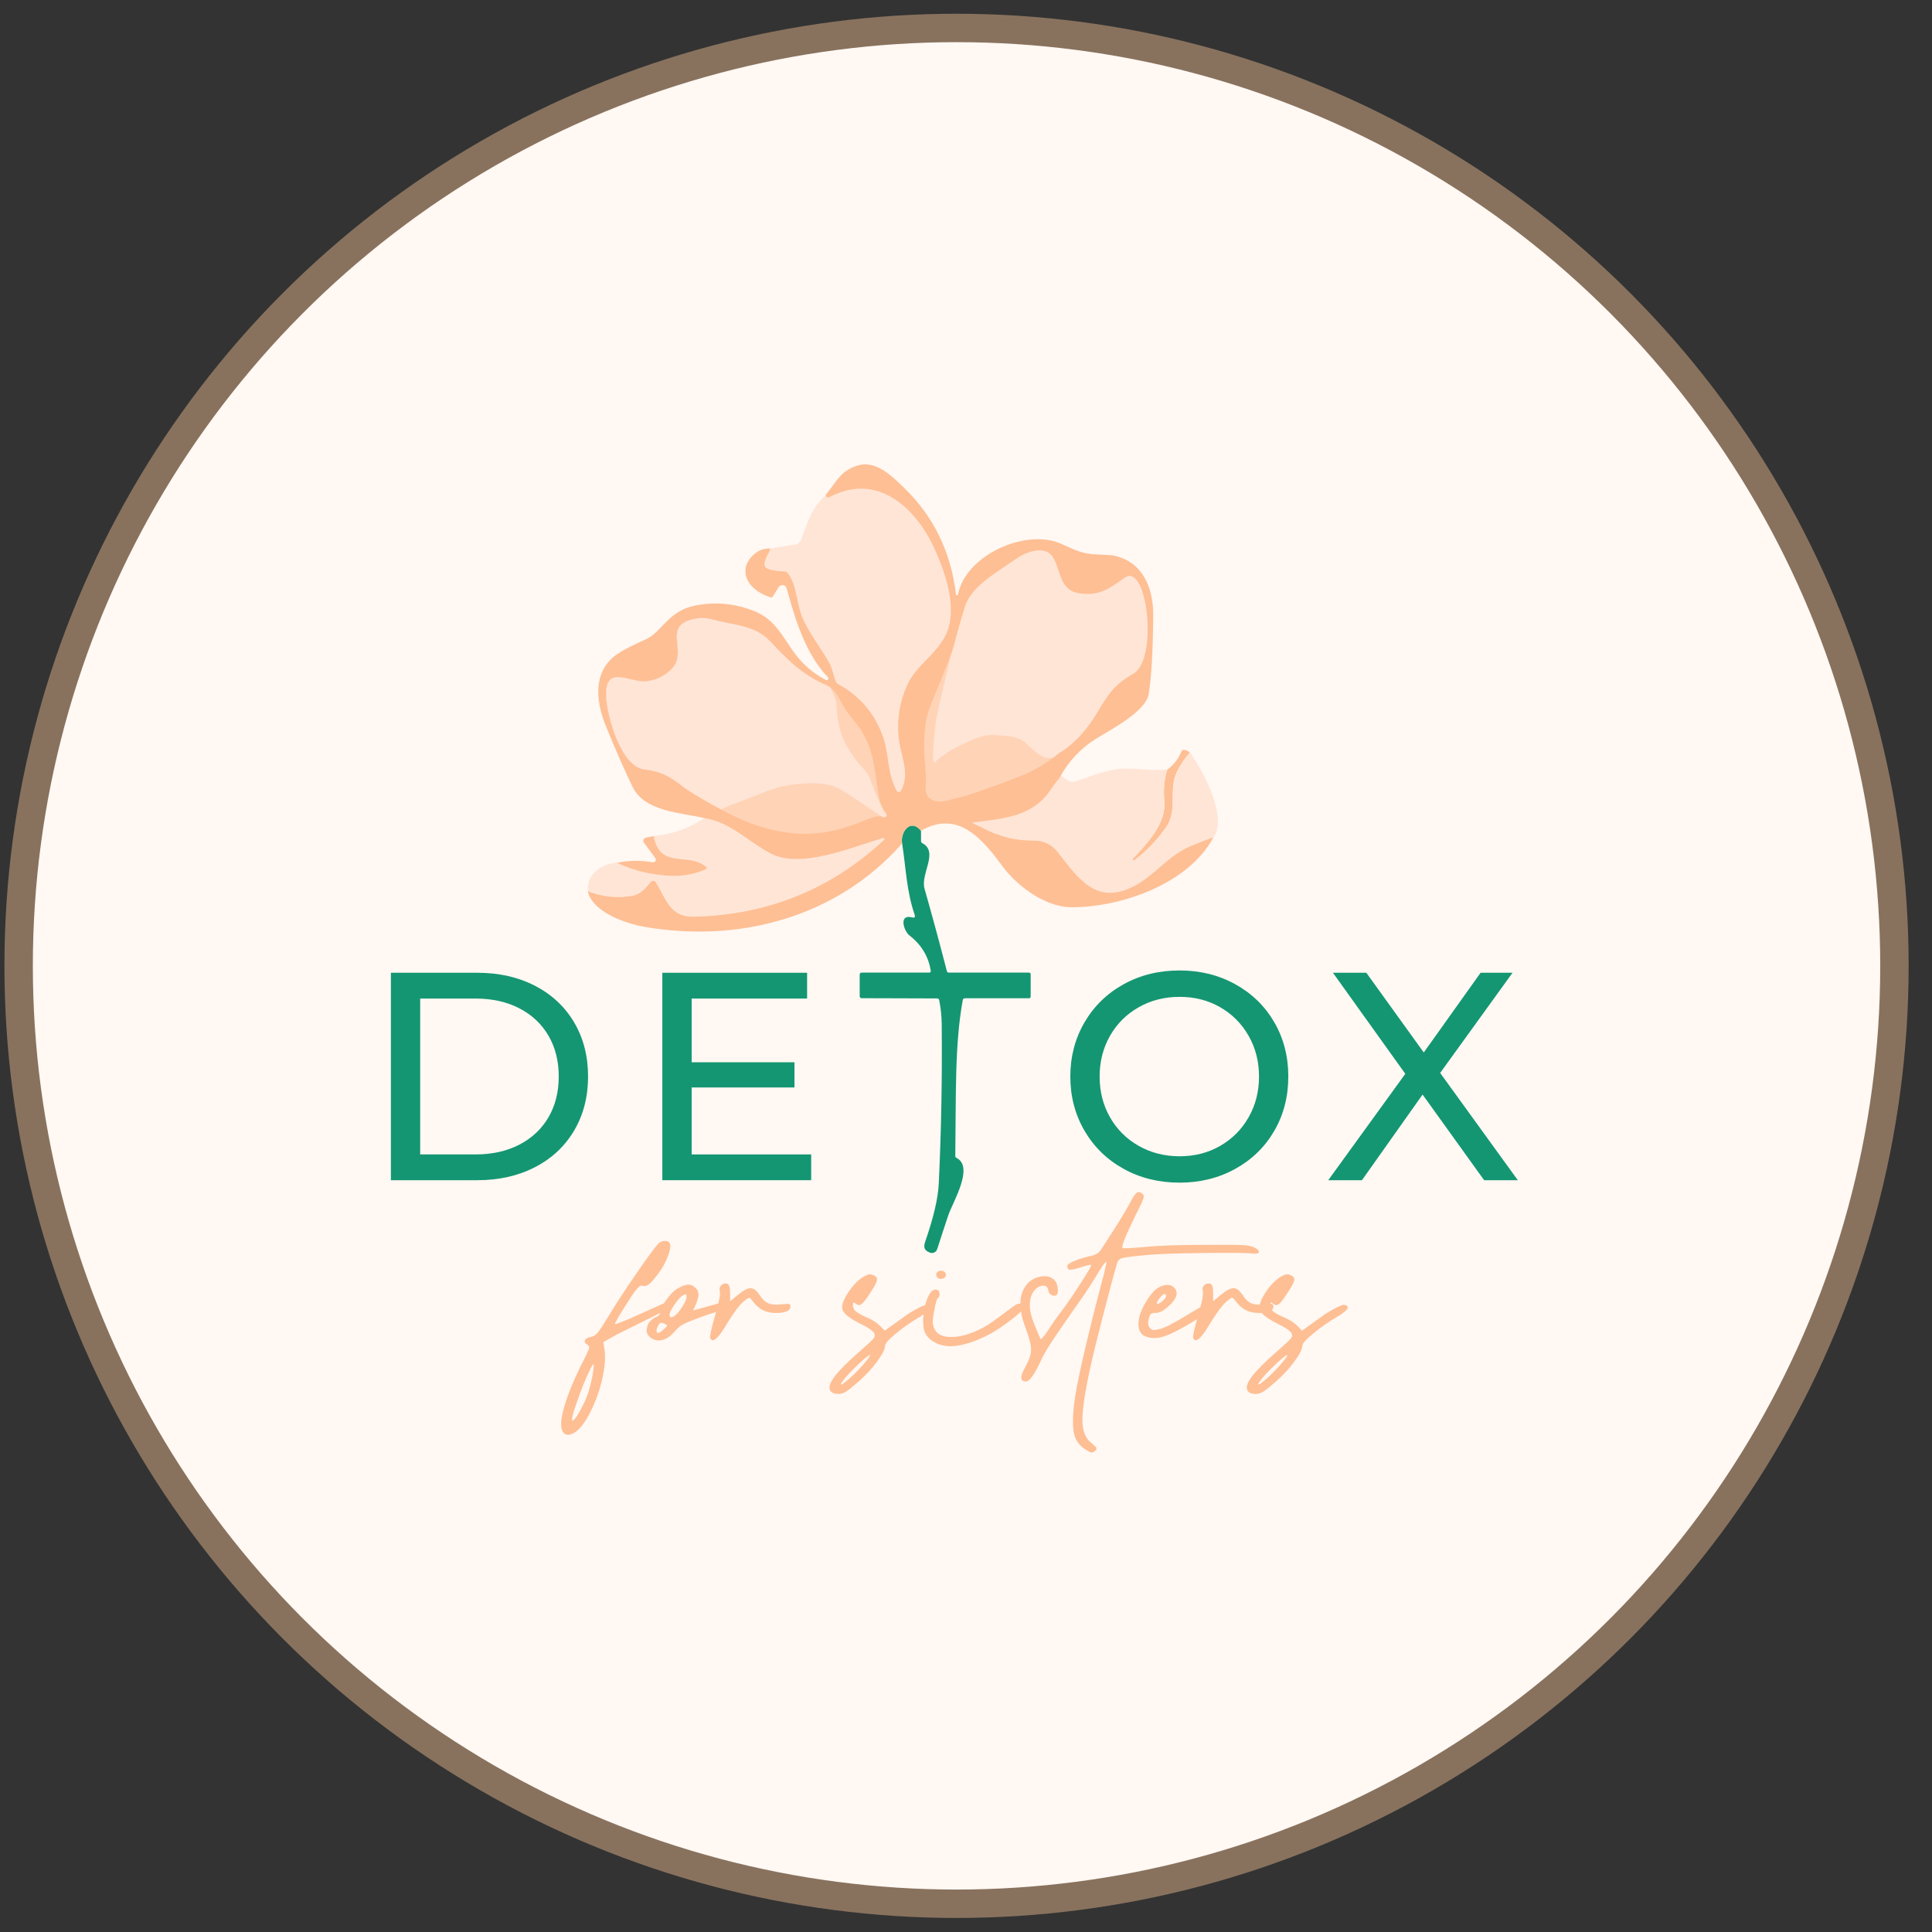 <?xml version="1.0" encoding="UTF-8"?> <svg xmlns="http://www.w3.org/2000/svg" width="68" height="68" viewBox="0 0 68 68" fill="none"><rect x="0" y="0" width="68" height="68" fill="#333333" stroke="none"/><circle cx="33.667" cy="33.995" r="33.011" fill="#FFF8F3" stroke="#88725E"></circle><g clip-path="url(#clip0_1798_402)"><mask id="mask0_1798_402" style="mask-type:luminance" maskUnits="userSpaceOnUse" x="12" y="14" width="45" height="40"><path d="M12.195 14.232H56.017V53.758H12.195V14.232Z" fill="white"></path></mask><g mask="url(#mask0_1798_402)"><path d="M16.738 40.632C17.322 40.632 17.836 40.517 18.28 40.288C18.723 40.058 19.065 39.736 19.306 39.323C19.546 38.909 19.666 38.431 19.666 37.889C19.666 37.346 19.546 36.868 19.306 36.455C19.065 36.041 18.723 35.719 18.28 35.49C17.836 35.26 17.322 35.146 16.738 35.146H14.789V40.632H16.738ZM13.758 34.238H16.8C17.563 34.238 18.24 34.391 18.831 34.697C19.422 35.003 19.881 35.432 20.208 35.985C20.534 36.538 20.698 37.172 20.698 37.889C20.698 38.605 20.534 39.239 20.208 39.792C19.881 40.345 19.422 40.774 18.831 41.08C18.24 41.386 17.563 41.539 16.8 41.539H13.758V34.238Z" fill="#149672"></path><path d="M28.551 40.632V41.539H23.312V34.238H28.407V35.146H24.344V37.388H27.963V38.275H24.344V40.632H28.551Z" fill="#149672"></path><path d="M42.946 40.332C43.369 40.088 43.703 39.753 43.947 39.325C44.191 38.898 44.313 38.42 44.313 37.891C44.313 37.363 44.191 36.885 43.947 36.457C43.703 36.029 43.369 35.694 42.946 35.451C42.524 35.207 42.047 35.086 41.518 35.086C40.989 35.086 40.509 35.207 40.08 35.451C39.65 35.694 39.313 36.029 39.069 36.457C38.825 36.885 38.703 37.363 38.703 37.891C38.703 38.42 38.825 38.898 39.069 39.325C39.313 39.753 39.65 40.088 40.08 40.332C40.509 40.575 40.989 40.697 41.518 40.697C42.047 40.697 42.524 40.575 42.946 40.332ZM39.549 41.14C38.964 40.817 38.505 40.37 38.172 39.8C37.839 39.23 37.672 38.593 37.672 37.891C37.672 37.189 37.839 36.553 38.172 35.982C38.505 35.412 38.964 34.965 39.549 34.642C40.133 34.319 40.789 34.157 41.518 34.157C42.24 34.157 42.893 34.319 43.477 34.642C44.062 34.965 44.519 35.411 44.849 35.977C45.179 36.544 45.344 37.182 45.344 37.891C45.344 38.6 45.179 39.238 44.849 39.805C44.519 40.372 44.062 40.817 43.477 41.14C42.893 41.463 42.24 41.625 41.518 41.625C40.789 41.625 40.133 41.463 39.549 41.14Z" fill="#149672"></path><path d="M52.236 41.539L50.07 38.525L47.936 41.539H46.75L49.462 37.795L46.915 34.238H48.09L50.112 37.044L52.112 34.238H53.236L50.689 37.764L53.422 41.539H52.236Z" fill="#149672"></path><path d="M20.585 49.322C20.679 49.116 20.754 48.883 20.811 48.621C20.869 48.36 20.897 48.169 20.897 48.046C20.897 47.986 20.861 48.025 20.79 48.161C20.63 48.473 20.459 48.895 20.277 49.426C20.211 49.62 20.167 49.77 20.144 49.876C20.121 49.981 20.13 50.021 20.17 49.994C20.247 49.946 20.364 49.767 20.521 49.455C20.543 49.41 20.565 49.365 20.585 49.322ZM23.327 45.89C23.407 45.859 23.484 45.859 23.558 45.89C23.618 45.921 23.625 45.958 23.579 46.002C23.5 46.073 23.177 46.248 22.61 46.524C22.044 46.801 21.747 46.948 21.718 46.965L21.235 47.238L21.274 47.478C21.316 47.749 21.294 48.09 21.205 48.499C21.117 48.909 20.971 49.315 20.769 49.718C20.692 49.871 20.613 50.003 20.531 50.113C20.45 50.223 20.376 50.305 20.309 50.359C20.242 50.413 20.178 50.451 20.116 50.474C20.055 50.497 20.003 50.505 19.96 50.497C19.917 50.49 19.882 50.474 19.853 50.447C19.716 50.32 19.716 50.018 19.851 49.541C19.987 49.065 20.218 48.506 20.546 47.867C20.66 47.644 20.723 47.506 20.735 47.453C20.746 47.401 20.723 47.358 20.666 47.324C20.586 47.276 20.561 47.224 20.591 47.168C20.621 47.111 20.695 47.072 20.812 47.051C20.894 47.036 20.973 46.984 21.047 46.893C21.121 46.802 21.259 46.589 21.462 46.253C21.67 45.908 21.967 45.453 22.354 44.889C22.74 44.325 23.005 43.96 23.148 43.795C23.21 43.721 23.292 43.681 23.391 43.676C23.491 43.672 23.554 43.703 23.58 43.77C23.611 43.851 23.589 43.994 23.513 44.199C23.438 44.404 23.338 44.59 23.216 44.758C23.065 44.971 22.947 45.113 22.863 45.184C22.779 45.255 22.701 45.279 22.63 45.258C22.593 45.248 22.561 45.248 22.536 45.258C22.51 45.267 22.469 45.304 22.414 45.369C22.358 45.434 22.298 45.516 22.232 45.615C22.166 45.715 22.067 45.871 21.933 46.084C21.724 46.417 21.63 46.59 21.65 46.602C21.662 46.614 21.817 46.557 22.116 46.433C22.153 46.416 22.356 46.325 22.724 46.16C23.092 45.994 23.293 45.904 23.327 45.89Z" fill="#FEBF94"></path><path d="M23.964 46.068C24.098 45.874 24.165 45.735 24.165 45.651C24.165 45.596 24.158 45.565 24.144 45.558C24.13 45.55 24.094 45.561 24.037 45.59C23.963 45.631 23.866 45.737 23.746 45.91C23.626 46.082 23.566 46.203 23.566 46.273C23.566 46.357 23.603 46.383 23.678 46.352C23.766 46.316 23.861 46.221 23.964 46.068ZM23.365 46.783C23.422 46.733 23.457 46.699 23.468 46.682C23.479 46.666 23.481 46.651 23.472 46.639C23.464 46.627 23.434 46.611 23.382 46.589C23.328 46.563 23.288 46.553 23.261 46.559C23.233 46.565 23.206 46.59 23.177 46.636C23.151 46.679 23.132 46.722 23.119 46.765C23.106 46.808 23.104 46.844 23.111 46.873C23.118 46.902 23.134 46.916 23.16 46.916C23.203 46.916 23.271 46.872 23.365 46.783ZM25.624 45.788C25.681 45.776 25.72 45.788 25.742 45.824C25.763 45.86 25.766 45.901 25.75 45.95C25.735 45.997 25.708 46.031 25.671 46.05C25.643 46.065 25.598 46.078 25.538 46.09C25.479 46.102 25.374 46.129 25.224 46.172C25.074 46.215 24.894 46.275 24.683 46.352C24.372 46.465 24.163 46.549 24.056 46.605C23.949 46.662 23.854 46.739 23.772 46.837C23.638 46.995 23.502 47.099 23.363 47.148C23.225 47.197 23.093 47.189 22.967 47.124C22.888 47.081 22.831 47.029 22.796 46.966C22.762 46.904 22.751 46.843 22.762 46.781C22.773 46.72 22.786 46.673 22.799 46.639C22.811 46.606 22.825 46.578 22.839 46.557C22.868 46.516 22.906 46.476 22.955 46.436C23.003 46.397 23.047 46.37 23.087 46.355C23.187 46.322 23.237 46.263 23.237 46.179C23.24 46.088 23.31 45.947 23.449 45.755C23.587 45.564 23.712 45.434 23.823 45.367C23.977 45.274 24.103 45.223 24.202 45.216C24.3 45.209 24.385 45.24 24.456 45.31C24.499 45.35 24.528 45.382 24.544 45.405C24.56 45.428 24.572 45.47 24.58 45.532C24.589 45.595 24.577 45.669 24.546 45.755C24.532 45.81 24.511 45.868 24.484 45.928C24.457 45.988 24.435 46.035 24.418 46.068C24.401 46.102 24.392 46.12 24.392 46.122C24.395 46.124 24.486 46.1 24.666 46.05C24.846 46 25.039 45.946 25.245 45.888C25.452 45.831 25.578 45.797 25.624 45.788Z" fill="#FEBF94"></path><path d="M27.524 45.907C27.664 45.892 27.748 45.889 27.777 45.898C27.805 45.906 27.82 45.939 27.82 45.997C27.82 46.076 27.757 46.135 27.631 46.175C27.506 46.214 27.348 46.223 27.156 46.202C27.011 46.185 26.884 46.141 26.776 46.07C26.667 46 26.559 45.891 26.451 45.745C26.413 45.695 26.382 45.673 26.357 45.679C26.331 45.685 26.267 45.73 26.164 45.813C26.104 45.861 26.019 45.959 25.909 46.106C25.8 46.254 25.696 46.408 25.599 46.568C25.363 46.973 25.191 47.174 25.086 47.172C25.049 47.169 25.019 47.144 24.996 47.096C24.976 47.044 25.033 46.78 25.167 46.306C25.307 45.841 25.363 45.555 25.334 45.447C25.311 45.361 25.329 45.289 25.388 45.233C25.446 45.177 25.517 45.16 25.599 45.184C25.665 45.204 25.698 45.312 25.698 45.508L25.698 45.799L25.993 45.558C26.178 45.407 26.324 45.335 26.429 45.341C26.535 45.347 26.642 45.434 26.75 45.601C26.844 45.743 26.946 45.835 27.056 45.878C27.166 45.921 27.322 45.931 27.524 45.907Z" fill="#FEBF94"></path><path d="M29.901 48.516C30.06 48.375 30.22 48.214 30.38 48.033C30.539 47.852 30.619 47.742 30.619 47.704C30.619 47.668 30.527 47.733 30.341 47.898C30.324 47.915 30.305 47.932 30.286 47.948C29.96 48.25 29.742 48.485 29.631 48.653C29.591 48.715 29.588 48.74 29.622 48.728C29.665 48.712 29.758 48.641 29.901 48.516ZM32.617 45.925C32.857 45.968 32.771 46.112 32.361 46.356C32.052 46.539 31.774 46.734 31.524 46.942C31.274 47.151 31.15 47.291 31.15 47.363C31.15 47.483 31.057 47.668 30.872 47.92C30.686 48.171 30.47 48.406 30.221 48.624C30.01 48.809 29.861 48.928 29.774 48.982C29.687 49.036 29.6 49.062 29.511 49.062C29.372 49.062 29.276 49.025 29.225 48.951C29.156 48.838 29.207 48.669 29.379 48.444C29.55 48.219 29.862 47.909 30.316 47.514C30.558 47.303 30.703 47.167 30.75 47.106C30.797 47.045 30.803 46.984 30.769 46.924C30.749 46.886 30.698 46.837 30.615 46.779C30.532 46.72 30.441 46.668 30.341 46.622C29.942 46.428 29.714 46.257 29.657 46.108C29.608 45.974 29.672 45.771 29.849 45.499C30.026 45.227 30.22 45.032 30.431 44.915C30.505 44.877 30.562 44.856 30.602 44.852C30.642 44.849 30.689 44.859 30.744 44.883C30.84 44.924 30.881 44.984 30.866 45.064C30.85 45.145 30.765 45.301 30.611 45.533C30.48 45.737 30.381 45.861 30.316 45.905C30.25 45.95 30.18 45.939 30.106 45.875C30.089 45.86 30.075 45.851 30.063 45.846C30.052 45.841 30.043 45.842 30.038 45.849C30.032 45.857 30.028 45.868 30.025 45.884C30.022 45.899 30.02 45.921 30.02 45.95C30.02 46.032 30.058 46.103 30.132 46.164C30.206 46.225 30.338 46.296 30.529 46.378C30.712 46.457 30.859 46.552 30.97 46.662L31.141 46.834L31.963 46.245C32.111 46.152 32.249 46.074 32.378 46.011C32.506 45.949 32.586 45.92 32.617 45.925Z" fill="#FEBF94"></path><path d="M33.242 44.973C33.21 44.999 33.17 45.012 33.122 45.012C33.073 45.012 33.033 44.999 33 44.971C32.967 44.944 32.951 44.91 32.951 44.869C32.951 44.828 32.967 44.794 33 44.766C33.033 44.739 33.073 44.725 33.122 44.725C33.17 44.725 33.211 44.739 33.244 44.766C33.276 44.794 33.293 44.828 33.293 44.869C33.293 44.91 33.276 44.944 33.242 44.973ZM35.847 45.886C35.924 45.879 35.978 45.903 36.009 45.958C36.041 46.013 36.021 46.076 35.949 46.148C35.892 46.201 35.83 46.257 35.761 46.316C35.693 46.374 35.577 46.463 35.414 46.583C35.252 46.703 35.089 46.81 34.927 46.905C34.764 46.999 34.572 47.091 34.349 47.18C34.127 47.268 33.911 47.329 33.703 47.363C33.401 47.411 33.133 47.372 32.899 47.246C32.665 47.12 32.534 46.944 32.506 46.716C32.477 46.476 32.494 46.226 32.557 45.965C32.611 45.745 32.678 45.585 32.758 45.487C32.838 45.389 32.922 45.364 33.01 45.411C33.05 45.431 33.07 45.476 33.07 45.546C33.07 45.617 33.052 45.662 33.015 45.681C32.975 45.703 32.929 45.858 32.878 46.148C32.843 46.333 32.827 46.463 32.829 46.538C32.83 46.614 32.852 46.694 32.895 46.781C32.975 46.944 33.131 47.034 33.363 47.052C33.596 47.07 33.84 47.036 34.095 46.95C34.35 46.863 34.585 46.751 34.798 46.612C34.933 46.523 35.083 46.416 35.25 46.29C35.417 46.164 35.548 46.067 35.644 45.997C35.739 45.928 35.807 45.891 35.847 45.886Z" fill="#FEBF94"></path><path d="M44.152 43.908C44.269 43.97 44.321 44.025 44.308 44.072C44.296 44.118 44.224 44.135 44.092 44.12C43.893 44.096 43.311 44.09 42.347 44.102C41.383 44.114 40.747 44.136 40.439 44.167H40.435H40.431H40.422C39.897 44.215 39.588 44.253 39.494 44.282C39.414 44.306 39.361 44.349 39.335 44.411C39.33 44.428 39.32 44.458 39.306 44.501C39.303 44.508 39.301 44.514 39.301 44.519C39.196 44.878 39.034 45.482 38.816 46.33C38.597 47.178 38.445 47.803 38.36 48.203C38.177 49.055 38.09 49.659 38.097 50.014C38.104 50.368 38.207 50.625 38.407 50.783C38.504 50.862 38.562 50.918 38.582 50.95C38.602 50.983 38.595 51.017 38.561 51.053C38.504 51.105 38.455 51.129 38.415 51.124C38.375 51.12 38.301 51.081 38.193 51.009C38.036 50.906 37.923 50.778 37.855 50.623C37.786 50.468 37.757 50.235 37.765 49.924C37.774 49.612 37.82 49.236 37.904 48.795C37.988 48.355 38.119 47.768 38.296 47.034C38.487 46.246 38.644 45.628 38.766 45.18C38.803 45.048 38.836 44.922 38.865 44.803C38.893 44.683 38.914 44.588 38.927 44.519C38.94 44.449 38.943 44.412 38.938 44.407C38.935 44.405 38.927 44.41 38.914 44.422C38.901 44.434 38.885 44.452 38.865 44.476C38.845 44.5 38.823 44.529 38.801 44.564C38.778 44.598 38.752 44.637 38.724 44.68C38.695 44.724 38.666 44.769 38.638 44.817C38.438 45.155 38.242 45.459 38.048 45.73C37.899 45.938 37.636 46.318 37.256 46.869C36.94 47.329 36.737 47.66 36.649 47.861C36.418 48.369 36.238 48.623 36.11 48.623C36.055 48.623 36.015 48.612 35.988 48.59C35.961 48.569 35.947 48.536 35.947 48.492C35.947 48.447 35.96 48.392 35.986 48.325C36.011 48.258 36.051 48.176 36.105 48.08C36.231 47.85 36.293 47.656 36.291 47.496C36.29 47.337 36.227 47.087 36.101 46.747C35.85 46.1 35.852 45.602 36.106 45.252C36.237 45.074 36.412 44.967 36.632 44.93C36.851 44.893 37.018 44.941 37.132 45.076C37.186 45.14 37.219 45.236 37.231 45.361C37.242 45.487 37.223 45.562 37.175 45.586C37.118 45.617 37.059 45.613 36.998 45.573C36.936 45.534 36.901 45.477 36.893 45.403C36.884 45.336 36.853 45.29 36.801 45.266C36.748 45.242 36.686 45.243 36.615 45.268C36.543 45.293 36.478 45.339 36.418 45.406C36.307 45.531 36.249 45.699 36.247 45.911C36.244 46.123 36.297 46.356 36.405 46.61C36.533 46.922 36.603 47.092 36.615 47.121C36.626 47.152 36.677 47.11 36.769 46.995L36.897 46.812C37.059 46.558 37.223 46.324 37.389 46.111C37.566 45.876 37.785 45.556 38.046 45.151C38.306 44.746 38.427 44.537 38.407 44.522C38.387 44.505 38.262 44.534 38.031 44.608C37.84 44.669 37.714 44.695 37.654 44.689C37.594 44.683 37.564 44.64 37.564 44.558C37.564 44.51 37.652 44.45 37.827 44.377C38.003 44.304 38.216 44.241 38.467 44.188C38.515 44.176 38.566 44.153 38.619 44.118C38.672 44.083 38.711 44.047 38.736 44.008C39.267 43.196 39.594 42.673 39.716 42.438C39.782 42.313 39.835 42.218 39.874 42.15C39.914 42.083 39.954 42.033 39.992 41.999C40.031 41.966 40.064 41.951 40.093 41.955C40.121 41.958 40.155 41.975 40.195 42.007C40.224 42.031 40.243 42.052 40.253 42.069C40.263 42.087 40.26 42.125 40.242 42.181C40.225 42.237 40.201 42.299 40.17 42.366C40.138 42.433 40.083 42.546 40.003 42.704C39.621 43.473 39.457 43.88 39.511 43.926C39.531 43.945 39.792 43.933 40.294 43.89C40.779 43.84 41.516 43.814 42.505 43.815C43.15 43.81 43.564 43.813 43.748 43.824C43.932 43.834 44.067 43.863 44.152 43.908Z" fill="#FEBF94"></path><path d="M40.824 45.68C40.721 45.805 40.69 45.876 40.73 45.892C40.758 45.9 40.808 45.876 40.88 45.821C40.988 45.734 41.042 45.666 41.042 45.616C41.042 45.551 41.017 45.529 40.965 45.551C40.922 45.568 40.875 45.611 40.824 45.68ZM42.659 45.95C42.688 46.01 42.661 46.074 42.58 46.141C42.499 46.208 42.274 46.35 41.906 46.568C41.49 46.817 41.172 46.975 40.952 47.042C40.733 47.11 40.529 47.111 40.34 47.046C40.169 46.989 40.08 46.852 40.071 46.635C40.062 46.418 40.137 46.17 40.294 45.892C40.393 45.715 40.494 45.572 40.595 45.463C40.696 45.354 40.817 45.28 40.957 45.242C41.102 45.204 41.22 45.224 41.309 45.305C41.399 45.385 41.431 45.479 41.406 45.587C41.38 45.702 41.285 45.834 41.119 45.984C40.954 46.134 40.811 46.209 40.691 46.209C40.597 46.209 40.536 46.221 40.507 46.246C40.479 46.272 40.45 46.343 40.422 46.46C40.396 46.573 40.412 46.665 40.469 46.737C40.514 46.785 40.556 46.811 40.593 46.814C40.63 46.818 40.708 46.805 40.828 46.777C40.991 46.738 41.306 46.577 41.774 46.291C41.953 46.181 42.094 46.097 42.197 46.038C42.3 45.979 42.385 45.938 42.454 45.912C42.522 45.887 42.569 45.879 42.595 45.887C42.621 45.896 42.642 45.916 42.659 45.95Z" fill="#FEBF94"></path><path d="M44.524 45.907C44.664 45.892 44.748 45.889 44.777 45.898C44.805 45.906 44.819 45.939 44.819 45.997C44.819 46.076 44.757 46.135 44.631 46.175C44.506 46.214 44.347 46.223 44.156 46.202C44.011 46.185 43.884 46.141 43.776 46.07C43.667 46 43.559 45.891 43.451 45.745C43.413 45.695 43.382 45.673 43.356 45.679C43.331 45.685 43.267 45.73 43.164 45.813C43.104 45.861 43.019 45.959 42.909 46.106C42.8 46.254 42.696 46.408 42.599 46.568C42.362 46.973 42.191 47.174 42.086 47.172C42.049 47.169 42.019 47.144 41.996 47.096C41.976 47.044 42.033 46.78 42.167 46.306C42.307 45.841 42.363 45.555 42.334 45.447C42.311 45.361 42.329 45.289 42.388 45.233C42.446 45.177 42.517 45.16 42.599 45.184C42.665 45.204 42.698 45.312 42.698 45.508L42.698 45.799L42.993 45.558C43.178 45.407 43.324 45.335 43.429 45.341C43.535 45.347 43.642 45.434 43.75 45.601C43.844 45.743 43.946 45.835 44.056 45.878C44.166 45.921 44.322 45.931 44.524 45.907Z" fill="#FEBF94"></path><path d="M44.588 48.516C44.748 48.375 44.907 48.214 45.067 48.033C45.227 47.852 45.307 47.742 45.307 47.704C45.307 47.668 45.214 47.733 45.029 47.898C45.012 47.915 44.993 47.932 44.973 47.948C44.648 48.25 44.43 48.485 44.319 48.653C44.279 48.715 44.276 48.74 44.31 48.728C44.353 48.712 44.445 48.641 44.588 48.516ZM47.305 45.925C47.544 45.968 47.459 46.112 47.048 46.356C46.74 46.539 46.461 46.734 46.212 46.942C45.962 47.151 45.837 47.291 45.837 47.363C45.837 47.483 45.745 47.668 45.559 47.92C45.374 48.171 45.157 48.406 44.909 48.624C44.698 48.809 44.549 48.928 44.462 48.982C44.375 49.036 44.287 49.062 44.199 49.062C44.059 49.062 43.964 49.025 43.912 48.951C43.844 48.838 43.895 48.669 44.066 48.444C44.237 48.219 44.55 47.909 45.003 47.514C45.245 47.303 45.39 47.167 45.437 47.106C45.484 47.045 45.491 46.984 45.457 46.924C45.437 46.886 45.385 46.837 45.303 46.779C45.22 46.72 45.129 46.668 45.029 46.622C44.63 46.428 44.401 46.257 44.344 46.108C44.296 45.974 44.36 45.771 44.537 45.499C44.714 45.227 44.908 45.032 45.119 44.915C45.193 44.877 45.25 44.856 45.29 44.852C45.33 44.849 45.377 44.859 45.431 44.883C45.528 44.924 45.569 44.984 45.553 45.064C45.537 45.145 45.452 45.301 45.298 45.533C45.167 45.737 45.069 45.861 45.003 45.905C44.938 45.95 44.868 45.939 44.794 45.875C44.776 45.86 44.762 45.851 44.751 45.846C44.739 45.841 44.731 45.842 44.725 45.849C44.719 45.857 44.715 45.868 44.712 45.884C44.709 45.899 44.708 45.921 44.708 45.95C44.708 46.032 44.745 46.103 44.819 46.164C44.893 46.225 45.026 46.296 45.217 46.378C45.4 46.457 45.546 46.552 45.658 46.662L45.829 46.834L46.65 46.245C46.798 46.152 46.937 46.074 47.065 46.011C47.194 45.949 47.273 45.92 47.305 45.925Z" fill="#FEBF94"></path><path d="M21.338 24.53C21.369 25.192 21.857 26.988 22.682 27.084C23.247 27.15 23.575 27.318 24.06 27.704C24.331 27.919 25.205 28.637 25.548 28.464C26.628 27.918 28.754 27.108 29.805 27.92C30.199 28.225 30.625 28.506 31.082 28.761C31.173 28.812 31.266 28.697 31.199 28.616C30.796 28.135 30.825 27.489 30.349 26.989C29.908 26.526 29.608 26.068 29.521 25.398C29.461 24.936 29.465 24.274 29.109 24.122C28.209 23.738 27.706 23.195 27.088 22.545C26.568 21.998 25.788 21.997 25.116 21.811C24.92 21.756 24.754 21.738 24.62 21.754C23.179 21.934 24.271 22.907 23.651 23.537C23.383 23.809 23.067 23.956 22.706 23.978C22.153 24.012 21.285 23.367 21.338 24.53ZM35.646 26.104C35.891 26.155 36.193 26.485 36.527 26.74C36.552 26.759 36.58 26.765 36.61 26.76C37.447 26.606 38.111 25.902 38.549 25.207C38.946 24.576 39.125 24.145 39.89 23.72C40.789 23.22 40.388 19.76 39.586 20.337C39.006 20.755 38.671 20.989 37.968 20.877C36.911 20.709 37.597 18.975 36.178 19.454C36.043 19.5 35.884 19.587 35.704 19.715C35.133 20.118 34.205 20.626 33.981 21.318C33.749 22.034 33.45 23.172 33.084 24.736C32.914 25.461 32.862 26.127 32.839 26.844C32.837 26.893 32.894 26.918 32.929 26.885C33.695 26.15 34.601 25.889 35.646 26.104Z" fill="#F5BABD"></path><path d="M26.982 19.327L28.001 19.159C28.091 19.144 28.166 19.081 28.198 18.994C28.419 18.391 28.583 17.829 29.087 17.406C29.101 17.498 29.187 17.425 29.264 17.386C30.947 16.499 32.313 17.847 32.976 19.333C33.398 20.278 33.871 21.532 33.457 22.392C33.125 23.083 32.395 23.503 32.083 24.2C31.824 24.775 31.751 25.303 31.808 25.938C31.863 26.563 32.159 27.275 31.808 27.885C31.775 27.942 31.564 28.013 31.532 27.955C31.198 27.322 31.235 26.734 31.051 26.147C30.781 25.281 30.346 24.575 29.539 24.13C29.507 24.113 29.415 24.094 29.401 24.061C29.31 23.846 29.23 23.623 29.126 23.435C28.818 22.878 28.38 22.251 28.164 21.697C27.968 21.192 28.075 20.782 27.752 20.376C27.727 20.345 27.653 20.239 27.614 20.237C27.305 20.22 26.926 20.19 26.789 19.889L26.982 19.327Z" fill="#FFE5D6"></path><path d="M36.421 26.622C36.081 26.366 35.873 26.15 35.624 26.099C34.56 25.883 33.638 26.145 32.858 26.884C32.822 26.917 32.764 26.891 32.766 26.842C32.789 26.122 32.843 25.453 33.015 24.726C33.388 23.155 33.692 22.012 33.929 21.293C34.157 20.598 35.102 20.088 35.683 19.683C35.866 19.555 36.027 19.467 36.165 19.421C37.61 18.94 36.911 20.681 37.988 20.85C38.702 20.962 39.044 20.727 39.634 20.308C40.451 19.728 40.858 23.203 39.944 23.705C39.165 24.132 38.983 24.564 38.578 25.199C38.156 25.86 37.934 26.251 37.134 26.642C37.046 26.684 36.849 26.777 36.752 26.787C36.616 26.801 36.437 26.634 36.421 26.622Z" fill="#FFE5D6"></path><path d="M22.682 27.083C21.856 26.988 21.369 25.191 21.338 24.529C21.285 23.366 22.153 24.011 22.706 23.977C23.068 23.955 23.383 23.808 23.651 23.536C24.271 22.906 23.179 21.933 24.621 21.753C24.754 21.737 24.92 21.755 25.117 21.809C25.789 21.996 26.569 21.997 27.089 22.544C27.706 23.194 28.21 23.738 29.11 24.121C29.466 24.273 29.462 24.936 29.522 25.397C29.609 26.067 29.908 26.526 30.35 26.989C30.826 27.489 30.797 28.134 31.199 28.616C31.267 28.697 31.174 28.812 31.082 28.761C30.625 28.506 30.199 28.225 29.805 27.92C28.754 27.107 26.628 27.917 25.549 28.464C25.205 28.637 24.331 27.918 24.06 27.703C23.575 27.317 23.247 27.149 22.682 27.083Z" fill="#FFE5D6"></path><path d="M41.879 26.489C41.689 26.706 41.537 26.933 41.422 27.169C41.12 27.79 41.457 28.534 41.044 29.114C40.705 29.591 40.33 29.98 39.918 30.282C39.902 30.294 39.881 30.29 39.868 30.277C39.856 30.262 39.857 30.24 39.869 30.227C40.391 29.674 41.051 28.974 40.981 28.198C40.942 27.768 40.976 27.398 41.085 27.088C41.31 26.924 41.475 26.712 41.579 26.452C41.593 26.417 41.62 26.396 41.658 26.393C41.73 26.388 41.805 26.42 41.879 26.489Z" fill="#FEBF94"></path><path d="M41.882 26.491C42.333 27.097 43.221 28.756 42.716 29.472C42.434 29.569 42.25 29.718 41.978 29.835C41.186 30.177 40.665 30.925 39.915 31.295C38.591 31.95 37.9 30.966 37.165 30.044C36.989 29.822 36.719 29.695 36.478 29.696C35.775 29.7 34.855 29.794 34.478 29.17C34.448 29.151 34.303 29.154 34.316 29.088C34.253 29.101 34.287 29.029 34.231 29.003C34.169 28.976 34.072 28.941 34.141 28.931C35.239 28.79 36.259 28.702 36.89 27.749C36.986 27.606 37.191 27.394 37.303 27.262C37.489 27.406 37.661 27.566 37.83 27.511C38.396 27.332 39.01 27.055 39.607 27.051C40.088 27.049 40.575 27.132 41.087 27.089C40.979 27.4 40.944 27.77 40.983 28.199C41.053 28.976 40.393 29.675 39.872 30.228C39.859 30.242 39.858 30.263 39.871 30.278C39.883 30.292 39.904 30.295 39.92 30.283C40.332 29.982 40.707 29.592 41.046 29.116C41.459 28.535 41.123 27.791 41.424 27.17C41.539 26.934 41.691 26.708 41.882 26.491Z" fill="#FFE5D6"></path><path d="M24.794 28.787C25.797 28.948 26.328 29.6 27.114 30.023C28.176 30.596 29.946 29.825 31.091 29.491C31.129 29.48 31.154 29.528 31.125 29.554C29.257 31.296 27.024 32.197 24.428 32.257C23.587 32.276 23.455 31.63 23.088 31.039C23.05 30.978 22.966 30.973 22.92 31.027C22.741 31.244 22.564 31.467 22.274 31.52C21.747 31.616 21.22 31.563 20.695 31.36C20.617 30.784 21.195 30.39 21.709 30.366C22.321 30.65 22.963 30.802 23.636 30.823C24.051 30.836 24.451 30.759 24.834 30.594C24.871 30.578 24.879 30.528 24.847 30.502C24.2 29.966 23.235 30.617 23.006 29.425C23.658 29.369 24.254 29.157 24.794 28.787Z" fill="#FFE5D6"></path><path d="M32.417 29.235V29.598C32.417 29.634 32.433 29.659 32.463 29.676C33.048 29.988 32.392 30.758 32.54 31.278C32.815 32.246 33.078 33.215 33.328 34.185C33.337 34.216 33.357 34.232 33.388 34.232H36.21C36.254 34.232 36.276 34.254 36.276 34.299V35.069C36.276 35.113 36.254 35.136 36.21 35.136H33.961C33.918 35.136 33.893 35.157 33.886 35.2C33.6 36.754 33.651 38.538 33.623 40.683C33.622 40.715 33.636 40.74 33.667 40.755C34.299 41.075 33.526 42.324 33.375 42.779C33.239 43.183 33.11 43.578 32.987 43.963C32.952 44.072 32.834 44.13 32.728 44.088C32.522 44.008 32.496 43.897 32.569 43.686C32.861 42.847 33.018 42.168 33.042 41.648C33.13 39.78 33.164 37.91 33.145 36.039C33.142 35.757 33.112 35.477 33.056 35.2C33.049 35.161 33.025 35.142 32.986 35.141L30.336 35.133C30.284 35.133 30.258 35.107 30.258 35.055V34.312C30.258 34.258 30.284 34.232 30.337 34.232H32.704C32.747 34.232 32.766 34.21 32.759 34.166C32.68 33.663 32.428 33.247 32.003 32.919C31.814 32.772 31.618 32.163 32.101 32.289C32.192 32.314 32.221 32.281 32.191 32.191C31.901 31.339 31.89 30.566 31.752 29.687C31.684 29.279 32.048 28.787 32.417 29.235Z" fill="#149672"></path><path d="M23.008 29.428C23.237 30.62 24.201 29.97 24.849 30.506C24.881 30.532 24.873 30.582 24.837 30.598C24.453 30.763 24.053 30.84 23.638 30.827C22.965 30.805 22.323 30.653 21.711 30.369C22.137 30.281 22.558 30.275 22.974 30.35C23.057 30.365 23.116 30.271 23.065 30.203L22.665 29.659C22.615 29.593 22.652 29.498 22.733 29.482L23.008 29.428Z" fill="#FEBF94"></path><path d="M29.195 24.153C29.195 24.153 29.439 24.564 29.439 24.811C29.439 24.976 29.482 25.406 29.602 25.798C29.722 26.19 29.927 26.456 30.09 26.702C30.239 26.929 30.496 27.113 30.584 27.325C30.692 27.582 31.115 28.75 31.275 28.758C31.435 28.766 30.974 28.13 31.015 27.689C31.056 27.247 30.568 26.002 30.495 25.88C30.422 25.758 29.358 24.153 29.195 24.153Z" fill="#FFD3B6"></path><path d="M31.066 28.763C31.066 28.763 29.855 27.947 29.658 27.828C29.461 27.708 29.149 27.587 28.781 27.576C28.414 27.566 27.67 27.553 26.82 27.913C25.97 28.273 25.145 28.482 25.375 28.598C25.538 28.681 26.344 29.165 27.489 29.338C28.634 29.512 28.851 29.412 29.44 29.256C30.029 29.1 30.828 28.84 31.066 28.763Z" fill="#FFD3B6"></path><path d="M33.538 22.775C33.538 22.775 33.02 24.922 32.96 25.272C32.9 25.622 32.743 27.057 32.931 26.817C33.12 26.578 34.369 25.838 34.918 25.869C35.467 25.9 35.609 25.891 35.942 26.04C36.275 26.189 36.71 27.063 37.443 26.489C37.443 26.489 36.711 27.231 35.857 27.495C35.002 27.759 33.132 28.531 32.87 28.265C32.608 28 32.52 28.163 32.529 27.495C32.538 26.827 32.359 25.433 32.614 24.842C32.869 24.25 33.538 22.775 33.538 22.775Z" fill="#FFD3B6"></path><path d="M32.848 28.172C32.607 28.077 32.565 27.862 32.581 27.642C32.594 27.467 32.595 27.292 32.578 27.118C32.504 26.391 32.477 25.642 32.705 24.955C32.782 24.721 33.096 23.991 33.099 23.983C33.163 23.8 33.499 23.003 33.56 22.767C33.716 22.171 33.854 21.687 33.974 21.318C34.198 20.625 35.126 20.117 35.697 19.714C35.877 19.587 36.035 19.5 36.171 19.454C37.59 18.974 36.904 20.709 37.961 20.876C38.663 20.988 38.999 20.754 39.579 20.336C40.381 19.759 40.781 23.22 39.883 23.719C39.117 24.145 38.939 24.575 38.541 25.207C38.242 25.681 37.837 26.159 37.343 26.464C37.296 26.493 37.25 26.524 37.208 26.56L37.207 26.56C37.207 26.561 37.206 26.561 37.206 26.561C36.841 26.867 36.428 27.105 35.966 27.297C35.494 27.493 35.012 27.66 34.53 27.829C34.282 27.915 34.042 28.007 33.793 28.062C33.682 28.087 33.571 28.112 33.462 28.146C33.256 28.21 33.029 28.244 32.848 28.172ZM31.075 28.76C30.618 28.505 29.196 30.027 26.395 28.965C25.765 28.753 24.325 27.918 24.053 27.703C23.569 27.317 23.241 27.149 22.675 27.083C21.85 26.988 21.362 25.191 21.332 24.529C21.278 23.366 22.146 24.012 22.699 23.978C23.061 23.955 23.376 23.809 23.644 23.537C24.265 22.906 23.172 21.933 24.613 21.754C24.747 21.738 24.913 21.756 25.11 21.81C25.781 21.996 26.561 21.997 27.082 22.545C27.699 23.194 28.202 23.737 29.102 24.121C29.283 24.198 29.451 24.413 29.58 24.667C29.707 24.916 29.869 25.143 30.049 25.354C30.389 25.751 30.628 26.246 30.722 26.733C30.723 26.739 30.724 26.745 30.725 26.752C30.946 27.832 30.862 28.221 31.192 28.615C31.259 28.696 31.166 28.811 31.075 28.76ZM41.877 29.795C41.085 30.138 40.616 30.845 39.867 31.215C38.542 31.87 37.92 30.864 37.185 29.942C37.009 29.72 36.688 29.589 36.447 29.59C35.744 29.595 35.163 29.454 34.517 29.107C34.485 29.09 34.164 28.96 34.233 28.95C35.331 28.809 36.349 28.746 36.98 27.793C37.074 27.653 37.174 27.518 37.282 27.39C37.287 27.383 37.292 27.376 37.296 27.369C37.608 26.794 38.037 26.337 38.583 25.998C39.111 25.671 40.328 25.041 40.429 24.431C40.527 23.84 40.58 22.918 40.589 21.665C40.596 20.661 40.207 19.769 39.2 19.554C39.141 19.541 38.939 19.527 38.595 19.514C38.111 19.494 37.906 19.391 37.351 19.141C36.123 18.585 33.988 19.527 33.718 20.924C33.714 20.941 33.7 20.953 33.682 20.953C33.665 20.952 33.651 20.939 33.649 20.922C33.469 19.433 32.866 18.188 31.839 17.188C31.197 16.562 30.606 16.016 29.77 16.585C29.5 16.769 29.296 17.146 29.065 17.413C29.08 17.505 29.125 17.532 29.202 17.492C30.889 16.606 32.249 17.875 32.913 19.36C33.336 20.305 33.7 21.49 33.286 22.35C32.952 23.041 32.242 23.419 31.928 24.116C31.67 24.691 31.569 25.296 31.626 25.931C31.681 26.556 32.059 27.227 31.707 27.837C31.674 27.894 31.592 27.893 31.561 27.835C31.225 27.202 31.295 26.623 31.111 26.036C30.84 25.171 30.299 24.516 29.49 24.071C29.458 24.054 29.435 24.029 29.422 23.996C29.33 23.781 29.299 23.534 29.195 23.346C28.885 22.789 28.437 22.236 28.22 21.682C28.023 21.177 28.042 20.57 27.719 20.164C27.695 20.133 27.663 20.117 27.624 20.115C27.434 20.105 27.205 20.092 27.023 20.02C26.672 19.881 27.23 19.306 27.078 19.306C26.834 19.306 26.686 19.395 26.59 19.47C25.946 19.975 26.217 20.739 27.123 21.025C27.155 21.035 27.18 21.026 27.198 20.998L27.407 20.665C27.48 20.551 27.651 20.577 27.687 20.706C27.99 21.801 28.339 22.996 29.14 23.837C29.16 23.859 29.162 23.892 29.145 23.915C29.127 23.938 29.096 23.947 29.069 23.933C28.777 23.784 28.508 23.585 28.263 23.338C27.65 22.718 27.446 21.879 26.581 21.523C25.902 21.243 25.201 21.172 24.479 21.311C23.529 21.494 23.313 22.22 22.759 22.488C22.327 22.695 21.75 22.929 21.457 23.25C20.877 23.883 21.015 24.788 21.321 25.545C21.659 26.377 21.975 27.097 22.268 27.702C22.692 28.573 23.967 28.598 24.786 28.793C25.721 28.943 26.266 29.576 27.106 30.029C28.168 30.602 29.938 29.831 31.082 29.497C31.12 29.486 31.145 29.534 31.117 29.56C29.249 31.302 27.016 32.202 24.42 32.263C23.579 32.282 23.448 31.636 23.081 31.045C23.043 30.984 22.959 30.979 22.913 31.033C22.734 31.25 22.556 31.473 22.266 31.526C21.74 31.622 21.213 31.569 20.688 31.366C20.847 32.105 22.025 32.509 22.698 32.624C25.998 33.195 29.425 32.293 31.703 29.74C31.728 29.713 31.742 29.676 31.739 29.639C31.71 29.244 32.058 28.812 32.411 29.24C33.746 28.473 34.615 29.581 35.312 30.526C35.667 31.008 36.666 31.94 37.749 31.933C39.476 31.922 41.824 31.117 42.708 29.474C42.425 29.571 42.149 29.678 41.877 29.795Z" fill="#FEBF94"></path></g></g><defs><clipPath id="clip0_1798_402"><rect width="43.822" height="39.525" fill="white" transform="translate(12.195 14.234)"></rect></clipPath></defs></svg> 